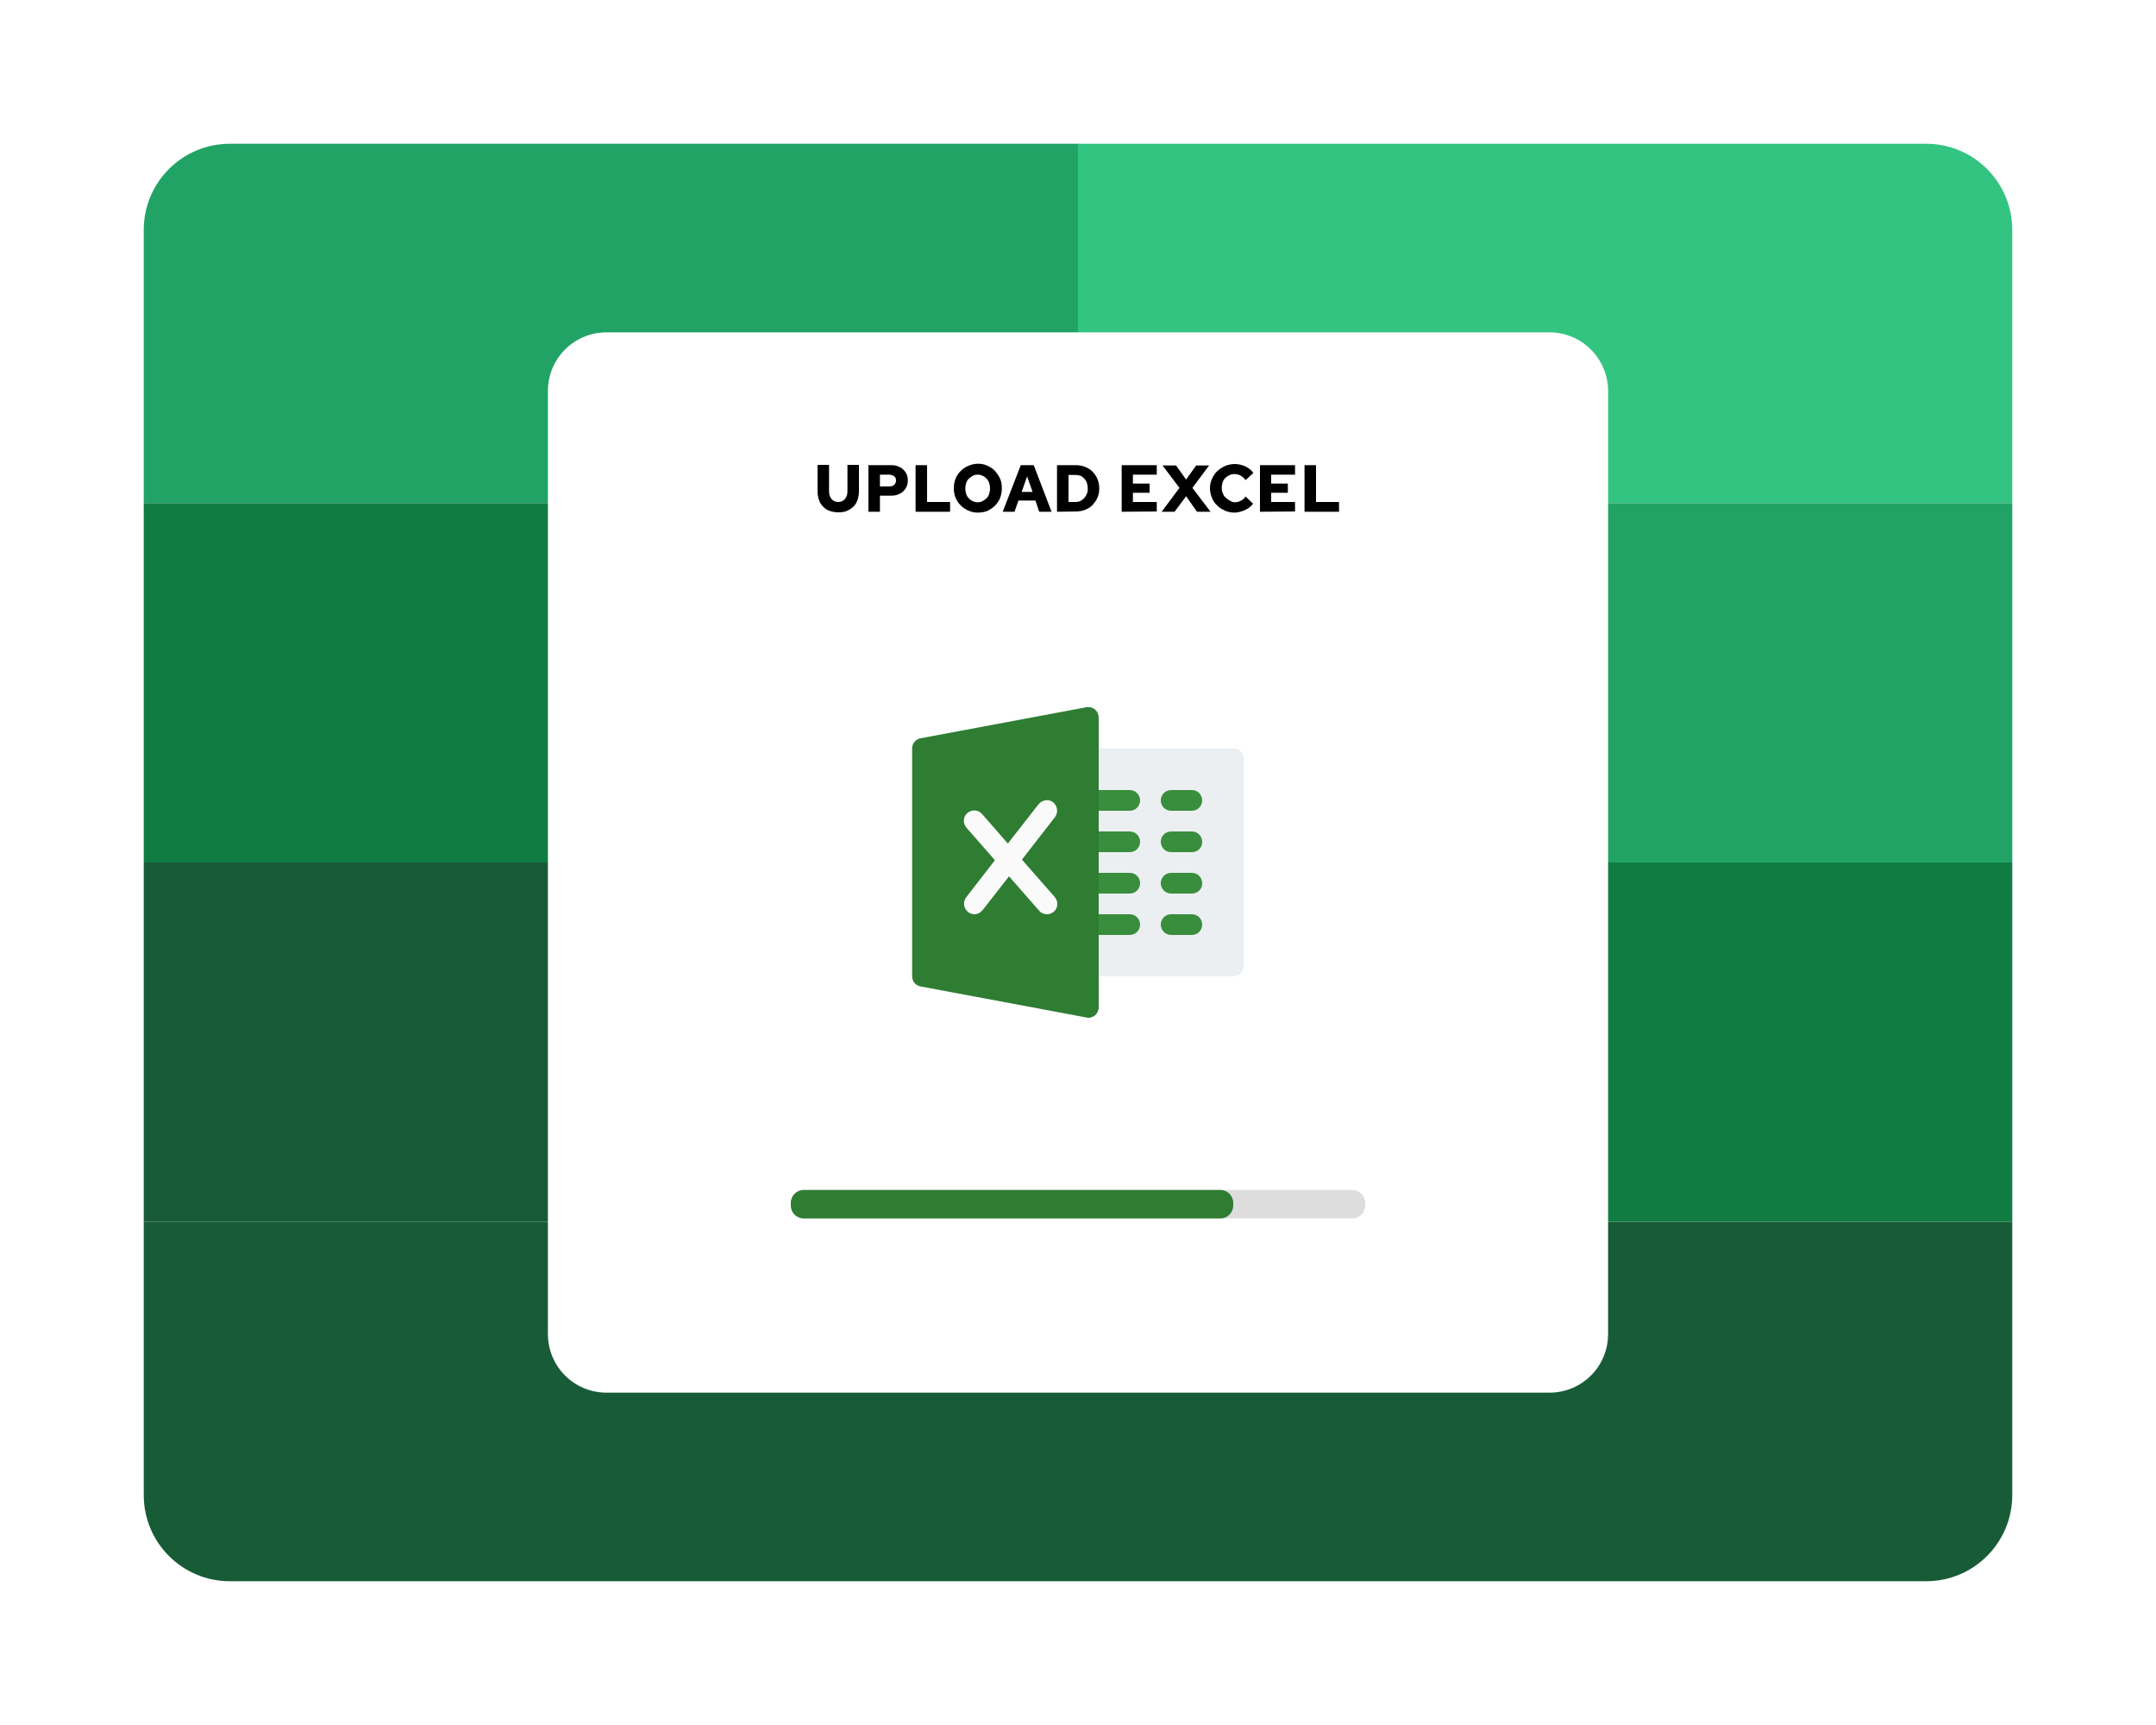 <?xml version="1.0" encoding="utf-8"?>
<!-- Generator: Adobe Illustrator 24.0.1, SVG Export Plug-In . SVG Version: 6.00 Build 0)  -->
<svg version="1.1" id="Layer_1" xmlns="http://www.w3.org/2000/svg" xmlns:xlink="http://www.w3.org/1999/xlink" x="0px" y="0px"
	 viewBox="0 0 750 600" style="enable-background:new 0 0 750 600;" xml:space="preserve">
<style type="text/css">
	.st0{filter:url(#shadow);}
	.st1{fill:#FFFFFF;}
	.st2{fill:#21A366;}
	.st3{fill:#33C481;}
	.st4{fill:#107C41;}
	.st5{fill:#185B37;}
	.st6{fill:#185C37;}
	.st7{fill:#ECEFF1;}
	.st8{fill:#388E3C;}
	.st9{fill:#2E7D32;}
	.st10{fill:#FAFAFA;}
	.st11{fill:#DDDDDD;}
</style>
<filter  id="shadow">
	<feDropShadow  dx="0" dy="0" flood-opacity="0.1" stdDeviation="10"></feDropShadow>
</filter>
<g class="st0">
	<path class="st1" d="M670,550H80c-16.6,0-30-13.4-30-30V80c0-16.6,13.4-30,30-30h590c16.6,0,30,13.4,30,30v440
		C700,536.6,686.6,550,670,550z"/>
</g>
<g>
	<g>
		<path class="st2" d="M375,175H50V80c0-16.6,13.4-30,30-30h295V175z"/>
		<path class="st3" d="M700,175H375V50h295c16.6,0,30,13.4,30,30V175z"/>
		<rect x="50" y="175" class="st4" width="325" height="125"/>
		<rect x="375" y="175" class="st2" width="325" height="125"/>
		<rect x="50" y="300" class="st5" width="325" height="125"/>
		<rect x="375" y="300" class="st4" width="325" height="125"/>
		<path class="st6" d="M375,550H80c-16.6,0-30-13.4-30-30v-95h325V550z"/>
		<path class="st6" d="M670,550H375V425h325v95C700,536.6,686.6,550,670,550z"/>
	</g>
	<g>
		<path class="st1" d="M539,484.4H211c-11.3,0-20.4-9.1-20.4-20.4V136c0-11.3,9.1-20.4,20.4-20.4h328c11.3,0,20.4,9.2,20.4,20.4v328
			C559.4,475.3,550.3,484.4,539,484.4z"/>
		<g>
			<path class="st7" d="M429.1,339.6h-50.5c-2,0-3.6-1.6-3.6-3.6s0-70.1,0-72.1s1.6-3.6,3.6-3.6h50.5c2,0,3.6,1.6,3.6,3.6V336
				C432.7,338,431,339.6,429.1,339.6z"/>
			<g>
				<path class="st8" d="M393,282h-14.4c-2,0-3.6-1.6-3.6-3.6s1.6-3.6,3.6-3.6H393c2,0,3.6,1.6,3.6,3.6S395,282,393,282z"/>
				<path class="st8" d="M393,296.4h-14.4c-2,0-3.6-1.6-3.6-3.6s1.6-3.6,3.6-3.6H393c2,0,3.6,1.6,3.6,3.6S395,296.4,393,296.4z"/>
				<path class="st8" d="M393,310.8h-14.4c-2,0-3.6-1.6-3.6-3.6s1.6-3.6,3.6-3.6H393c2,0,3.6,1.6,3.6,3.6
					C396.6,309.2,395,310.8,393,310.8z"/>
				<path class="st8" d="M393,325.2h-14.4c-2,0-3.6-1.6-3.6-3.6s1.6-3.6,3.6-3.6H393c2,0,3.6,1.6,3.6,3.6S395,325.2,393,325.2z"/>
				<path class="st8" d="M414.6,282h-7.2c-2,0-3.6-1.6-3.6-3.6s1.6-3.6,3.6-3.6h7.2c2,0,3.6,1.6,3.6,3.6S416.6,282,414.6,282z"/>
				<path class="st8" d="M414.6,296.4h-7.2c-2,0-3.6-1.6-3.6-3.6s1.6-3.6,3.6-3.6h7.2c2,0,3.6,1.6,3.6,3.6
					C418.3,294.8,416.6,296.4,414.6,296.4z"/>
				<path class="st8" d="M414.6,310.8h-7.2c-2,0-3.6-1.6-3.6-3.6s1.6-3.6,3.6-3.6h7.2c2,0,3.6,1.6,3.6,3.6
					C418.3,309.2,416.6,310.8,414.6,310.8z"/>
				<path class="st8" d="M414.6,325.2h-7.2c-2,0-3.6-1.6-3.6-3.6s1.6-3.6,3.6-3.6h7.2c2,0,3.6,1.6,3.6,3.6S416.6,325.2,414.6,325.2z
					"/>
			</g>
			<path class="st9" d="M380.9,246.8c-0.8-0.7-1.9-1-3-0.8l-57.7,10.8c-1.7,0.3-2.9,1.8-2.9,3.5v79.3c0,1.7,1.2,3.2,2.9,3.5
				l57.7,10.8c0.2,0,0.4,0.1,0.7,0.1c0.8,0,1.6-0.3,2.3-0.8c0.8-0.7,1.3-1.7,1.3-2.8V249.5C382.2,248.5,381.7,247.4,380.9,246.8z"/>
			<path class="st10" d="M366.9,312l-11.4-13l11.5-14.8c1.2-1.6,0.9-3.8-0.6-5.1c-1.5-1.3-3.8-0.9-5.1,0.6l-10.7,13.7l-9-10.3
				c-1.3-1.5-3.6-1.6-5.1-0.3s-1.6,3.6-0.3,5.1l9.9,11.3l-10,12.9c-1.2,1.6-0.9,3.8,0.6,5.1c0.7,0.5,1.5,0.8,2.2,0.8
				c1.1,0,2.1-0.5,2.9-1.4l9.2-11.8l10.5,12c0.7,0.8,1.7,1.2,2.7,1.2c0.8,0,1.7-0.3,2.4-0.9C368.1,315.8,368.2,313.5,366.9,312z"/>
		</g>
		<g>
			<path d="M298.8,170.9c0,1.1-0.2,2.1-0.5,3c-0.3,0.9-0.8,1.7-1.4,2.3c-0.6,0.6-1.4,1.1-2.3,1.5c-0.9,0.4-1.9,0.5-3,0.5
				s-2.1-0.2-3-0.5s-1.6-0.8-2.3-1.5c-0.6-0.6-1.1-1.4-1.4-2.3c-0.3-0.9-0.5-1.9-0.5-3v-9.2h4v9.2c0,1.1,0.3,2,0.9,2.7
				c0.6,0.7,1.4,1,2.3,1s1.7-0.3,2.3-1c0.6-0.7,0.9-1.6,0.9-2.7v-9.2h4V170.9L298.8,170.9z"/>
			<path d="M302.1,178v-16.2h7.9c0.9,0,1.6,0.1,2.4,0.4c0.7,0.3,1.3,0.6,1.8,1.1s0.9,1,1.2,1.7s0.4,1.4,0.4,2.1
				c0,0.7-0.1,1.4-0.4,2.1s-0.7,1.2-1.2,1.7s-1.1,0.8-1.8,1.1c-0.7,0.3-1.5,0.4-2.4,0.4h-3.9v5.6C306.1,178,302.1,178,302.1,178z
				 M309.3,165.1h-3.2v4.1h3.2c0.8,0,1.4-0.2,1.8-0.6c0.4-0.4,0.6-0.9,0.6-1.5c0-0.6-0.2-1.1-0.6-1.4S310.1,165.1,309.3,165.1z"/>
			<path d="M318.5,178v-16.2h4v12.8h8v3.4H318.5z"/>
			<path d="M348.5,169.9c0,1.2-0.2,2.2-0.6,3.3c-0.4,1-1,1.9-1.8,2.7c-0.8,0.8-1.6,1.3-2.6,1.8c-1,0.4-2.1,0.6-3.3,0.6
				s-2.3-0.2-3.3-0.7c-1-0.4-1.9-1-2.7-1.8s-1.3-1.6-1.8-2.7c-0.4-1-0.6-2.1-0.6-3.3s0.2-2.2,0.6-3.3c0.4-1,1-1.9,1.8-2.7
				s1.6-1.3,2.7-1.8c1-0.4,2.1-0.7,3.3-0.7s2.3,0.2,3.3,0.7s1.9,1,2.6,1.8s1.3,1.6,1.8,2.7S348.5,168.7,348.5,169.9z M344.4,169.9
				c0-0.7-0.1-1.3-0.3-1.9c-0.2-0.6-0.5-1.1-0.9-1.5s-0.8-0.8-1.4-1c-0.5-0.3-1.1-0.4-1.7-0.4s-1.2,0.1-1.7,0.4s-1,0.6-1.4,1
				s-0.7,0.9-0.9,1.5s-0.3,1.2-0.3,1.9c0,0.7,0.1,1.3,0.3,1.9c0.2,0.6,0.5,1.1,0.9,1.5s0.8,0.8,1.4,1c0.5,0.3,1.1,0.4,1.7,0.4
				s1.2-0.1,1.7-0.4s1-0.6,1.4-1s0.7-0.9,0.9-1.5C344.3,171.2,344.4,170.6,344.4,169.9z"/>
			<path d="M348.8,178l6.3-16.2h4.5l6.2,16.2h-4.3l-1.3-3.9h-5.9l-1.4,3.9H348.8z M355.4,171.1h3.8l-1.9-5.4L355.4,171.1z"/>
			<path d="M367.7,178v-16.2h6.6c1.1,0,2.2,0.2,3.2,0.6c1,0.4,1.9,1,2.6,1.7c0.7,0.7,1.3,1.6,1.7,2.6c0.4,1,0.6,2.1,0.6,3.2
				s-0.2,2.2-0.6,3.1c-0.4,1-1,1.8-1.7,2.6s-1.6,1.3-2.6,1.7s-2,0.6-3.2,0.6L367.7,178L367.7,178z M374.3,165.2h-2.6v9.4h2.6
				c0.5,0,1.1-0.1,1.6-0.4c0.5-0.2,0.9-0.6,1.3-1s0.6-0.9,0.9-1.5s0.3-1.2,0.3-1.8c0-0.7-0.1-1.3-0.3-1.9c-0.2-0.6-0.5-1.1-0.9-1.5
				c-0.4-0.4-0.8-0.8-1.3-1C375.3,165.3,374.8,165.2,374.3,165.2z"/>
			<path d="M390.2,178v-16.2h12.2v3.3h-8.3v3.1h5.8v3.2h-5.8v3.2h8.3v3.3L390.2,178L390.2,178z"/>
			<path d="M408.6,178h-4.5l6.2-8.3l-5.9-7.8h4.7l3.5,4.9l3.5-4.9h4.5l-5.8,7.8l6.3,8.3h-4.7l-3.8-5.4L408.6,178z"/>
			<path d="M429.6,174.7c0.7,0,1.4-0.2,2-0.5s1.2-0.8,1.7-1.5l2.6,2.5c-0.7,0.9-1.6,1.7-2.8,2.2s-2.4,0.9-3.6,0.9s-2.3-0.2-3.4-0.7
				s-2-1-2.7-1.8c-0.8-0.7-1.4-1.6-1.8-2.6s-0.7-2.1-0.7-3.3c0-1.2,0.2-2.3,0.7-3.3c0.4-1,1-1.9,1.8-2.7c0.8-0.7,1.7-1.3,2.7-1.8
				c1-0.4,2.2-0.7,3.4-0.7c1.3,0,2.5,0.3,3.7,0.8c1.2,0.6,2.1,1.3,2.8,2.3l-2.7,2.5c-0.5-0.7-1.1-1.2-1.8-1.6
				c-0.7-0.4-1.4-0.5-2.1-0.5c-0.6,0-1.2,0.1-1.8,0.4c-0.6,0.3-1,0.6-1.4,1c-0.4,0.4-0.7,0.9-0.9,1.5c-0.2,0.6-0.3,1.2-0.3,1.9
				s0.1,1.3,0.4,1.9c0.2,0.6,0.5,1.1,1,1.5c0.5,0.4,0.9,0.8,1.4,1C428.4,174.5,429,174.7,429.6,174.7z"/>
			<path d="M438.3,178v-16.2h12.2v3.3h-8.3v3.1h5.8v3.2h-5.8v3.2h8.3v3.3L438.3,178L438.3,178z"/>
			<path d="M453.8,178v-16.2h4v12.8h8v3.4H453.8z"/>
		</g>
		<g>
			<path class="st11" d="M470.4,423.8H279.6c-2.5,0-4.5-2-4.5-4.5v-0.9c0-2.5,2-4.5,4.5-4.5h190.8c2.5,0,4.5,2,4.5,4.5v0.9
				C474.9,421.8,472.9,423.8,470.4,423.8z"/>
			<path class="st9" d="M424.5,423.8H279.6c-2.5,0-4.5-2-4.5-4.5v-0.9c0-2.5,2-4.5,4.5-4.5h144.9c2.5,0,4.5,2,4.5,4.5v0.9
				C429,421.8,427,423.8,424.5,423.8z"/>
		</g>
	</g>
</g>
</svg>
